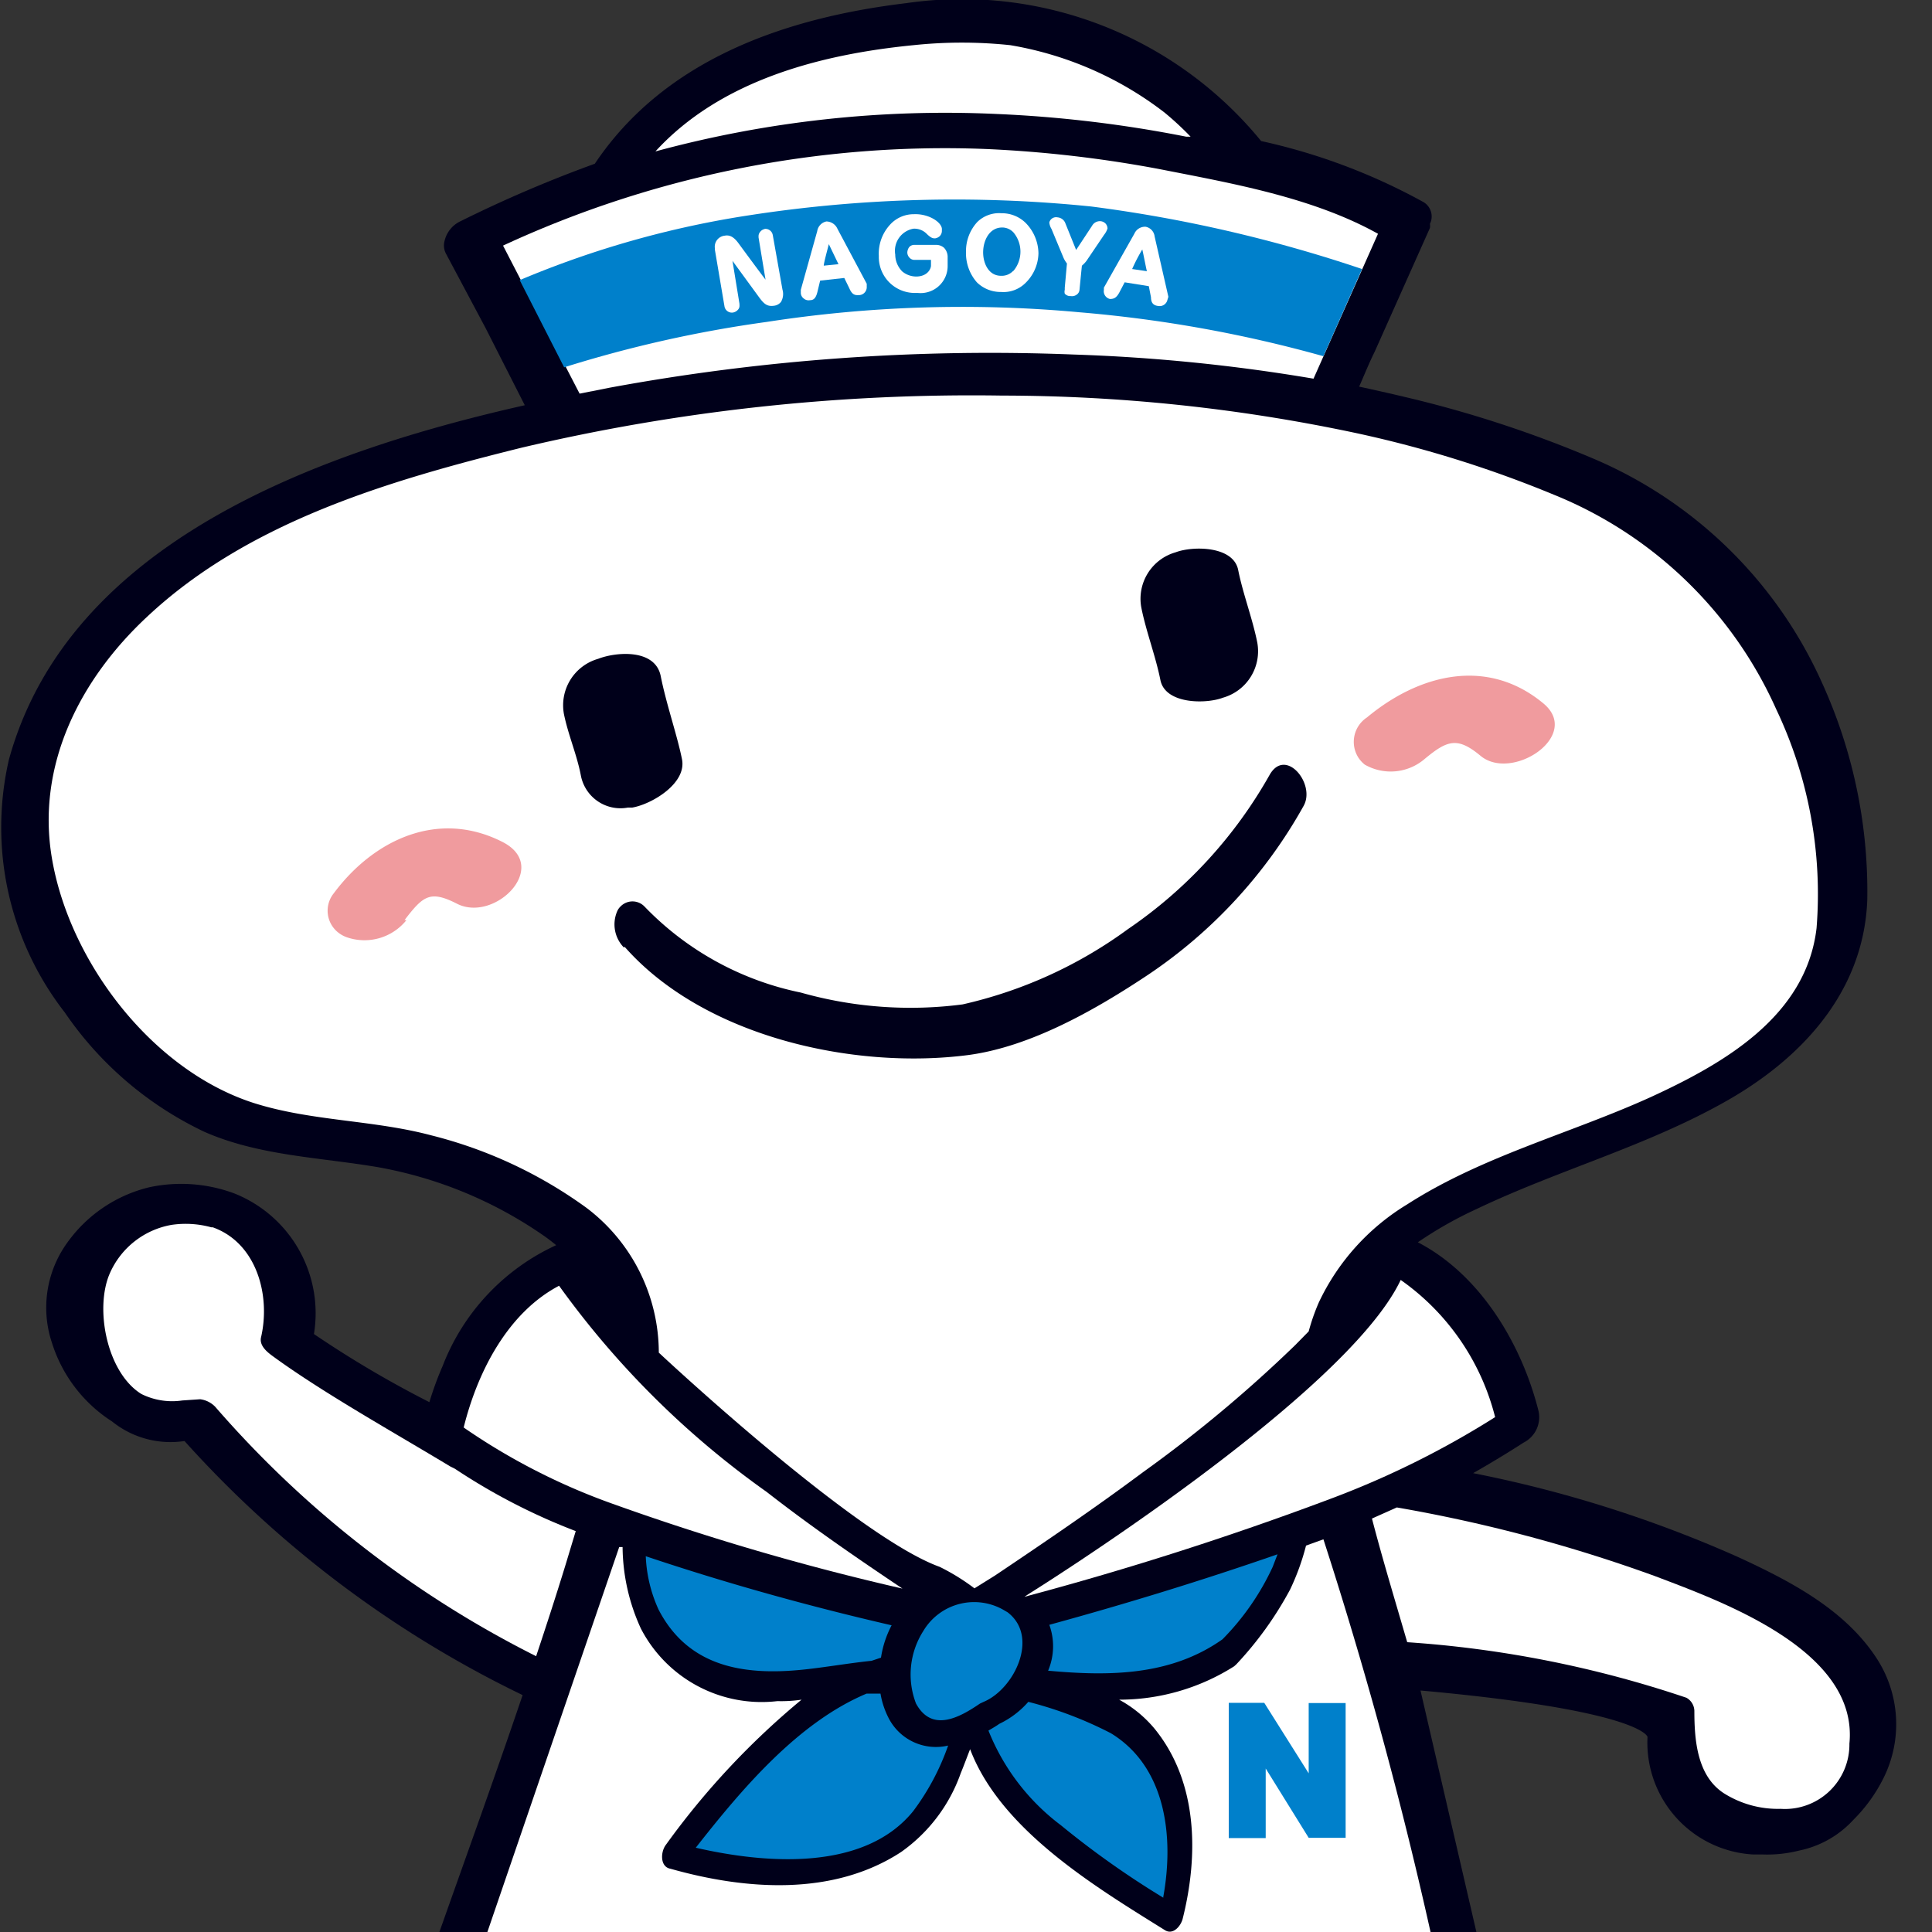 <svg id="レイヤー_1" data-name="レイヤー 1" xmlns="http://www.w3.org/2000/svg" xmlns:xlink="http://www.w3.org/1999/xlink" viewBox="0 0 80 80"><rect x="0" y="0" width="80" height="80" fill="#333333" stroke="none"/><defs><style>.cls-1{fill:none;}.cls-2{clip-path:url(#clip-path);}.cls-3{fill:#00001a;}.cls-4{fill:#fff;}.cls-5{fill:#0080cb;}.cls-6{fill:#f09b9e;}</style><clipPath id="clip-path"><rect class="cls-1" width="80" height="80"/></clipPath></defs><g class="cls-2"><path class="cls-3" d="M68.22,71.92a4.64,4.64,0,0,0,4.38,4.87H73a5.36,5.36,0,0,0,1.49-.16,4.19,4.19,0,0,0,2.26-1.28A6.53,6.53,0,0,0,78,73.61a5,5,0,0,0-.33-5c-1.33-2-3.58-3.16-5.73-4.15A51.36,51.36,0,0,0,61,61c.7-.4,1.4-.82,2.08-1.26a1.18,1.18,0,0,0,.63-1.3c-.68-2.73-2.38-5.64-5-7a16.53,16.53,0,0,1,2.46-1.39c3.4-1.62,7.08-2.61,10.37-4.49,3.13-1.79,5.64-4.54,5.78-8.3a20.84,20.84,0,0,0-1.88-9A18.15,18.15,0,0,0,66,19a48.15,48.15,0,0,0-7.86-2.57q-.93-.22-1.86-.42c.21-.48.42-1,.64-1.44l2.29-5.13a.48.48,0,0,0,0-.17.69.69,0,0,0-.3-.92,25,25,0,0,0-6.69-2.51A16,16,0,0,0,37.53.13c-5,.6-10,2.32-12.9,6.65a53.41,53.41,0,0,0-5.56,2.38,1.2,1.2,0,0,0-.66.81.72.72,0,0,0,.06.54l1.64,3.08,1.62,3.19C13.13,18.72,2.85,22.46.37,31.45A12.48,12.48,0,0,0,2.68,41.92a14.53,14.53,0,0,0,5.77,4.94c2.26,1,4.79,1.06,7.2,1.47a17.38,17.38,0,0,1,6.84,2.82c.19.13.37.27.54.41a9.11,9.11,0,0,0-4.7,5,13.47,13.47,0,0,0-.55,1.5A44.06,44.06,0,0,1,13,55.24a5.34,5.34,0,0,0-3.29-5.82,6.31,6.31,0,0,0-3.52-.26,5.86,5.86,0,0,0-3.4,2.29,4.59,4.59,0,0,0-.64,4.15,6,6,0,0,0,2.49,3.26,3.86,3.86,0,0,0,3,.81,45.3,45.3,0,0,0,14,10.52c-2.39,7.06-5.09,14-7.19,21.16-4.59-.8-11-.07-12.94,4.62-1.42,3.38,1,6,4.08,7.11,4.07,1.49,8.7,1.43,13,1.3a50.59,50.59,0,0,0,8.32-.85,14.81,14.81,0,0,0,4.69-1.64c1.77-1.09,2.73-2.84,2-4.85a7.26,7.26,0,0,0-1.81-2.54c1.5-.12,3-.22,4.49-.29a52,52,0,0,1,10.51.28,5,5,0,0,0-1.11,4.77c.71,1.95,3.23,2.86,5,3.38A38.54,38.54,0,0,0,58,103.91c5.28.48,11.21.69,16.23-1.29,3.27-1.29,7.73-5,4-8.35-2.51-2.28-6.48-2.93-9.74-2.93a18.76,18.76,0,0,0-4.6.57L58.82,70C68,70.83,68.22,71.92,68.22,71.92Z"/><path class="cls-4" d="M41.28,4.72a51.79,51.79,0,0,1,7.84.94h.18a12.79,12.79,0,0,0-1.08-1,14.35,14.35,0,0,0-6.39-2.79,19.1,19.1,0,0,0-4,0c-3.87.38-8,1.46-10.69,4.4A45.86,45.86,0,0,1,41.28,4.72Z"/><path class="cls-4" d="M25.21,16.06a86.79,86.79,0,0,1,19.24-1.38,73.73,73.73,0,0,1,9.94,1l2.67-6C54.35,8.17,51,7.59,48,7a50.79,50.79,0,0,0-7.17-.83,43.48,43.48,0,0,0-20,4L24,16.3Z"/><path class="cls-4" d="M60.59,86.65A107.89,107.89,0,0,1,18,86.37l7.64-22.31h.14a8.22,8.22,0,0,0,.76,3.38,5.63,5.63,0,0,0,5.65,3,5.71,5.71,0,0,0,1-.06,32.24,32.24,0,0,0-5.61,6c-.23.29-.26.92.18,1,3.11.88,6.73,1.15,9.55-.69a6.73,6.73,0,0,0,2.47-3.26c.14-.34.26-.67.39-1,1.27,3.36,5.24,5.73,8.06,7.49.34.22.66-.16.74-.46.67-2.66.63-5.7-1.18-7.9a5,5,0,0,0-1.45-1.18A8.89,8.89,0,0,0,51.1,69l.09-.08a14.53,14.53,0,0,0,2.23-3.1A9.93,9.93,0,0,0,54.08,64l.72-.26A180.78,180.78,0,0,1,60.59,86.65Z"/><path class="cls-4" d="M8.29,57.94a1.05,1.05,0,0,1,.62.31A43.3,43.3,0,0,0,22.2,68.58c.42-1.26.83-2.52,1.22-3.79l.42-1.39a25.45,25.45,0,0,1-5-2.58l-.2-.1c-2.3-1.39-5.31-3.07-7.38-4.59-.23-.17-.53-.43-.45-.76.4-1.73-.18-3.9-2-4.55H8.75a4,4,0,0,0-1.65-.1,3.44,3.44,0,0,0-2.55,2c-.64,1.45-.13,4.11,1.3,5a2.86,2.86,0,0,0,1.7.27Z"/><path class="cls-4" d="M56.81,62.88c.33,1.27.7,2.53,1.07,3.79L58.27,68a45.6,45.6,0,0,1,11.56,2.3.64.64,0,0,1,.33.54c0,1.21.11,2.7,1.23,3.42a4.19,4.19,0,0,0,2.34.64,2.67,2.67,0,0,0,2.85-2.7c.38-3.85-5.24-5.87-8.06-6.94a62.51,62.51,0,0,0-10.68-2.84Z"/><path class="cls-5" d="M45.18,8.55a55.7,55.7,0,0,0-14.13.36,39.88,39.88,0,0,0-9.53,2.69l1.84,3.61a51.38,51.38,0,0,1,8.39-1.88,52.88,52.88,0,0,1,12.94-.4A54.14,54.14,0,0,1,54.8,14.75l1.6-3.61A58.35,58.35,0,0,0,45.18,8.55Z"/><path class="cls-4" d="M31.68,9.48a.32.32,0,0,0-.21.13.27.27,0,0,0-.06.17v.05s.23,1.4.29,1.75c-.22-.28-1.13-1.52-1.13-1.52-.23-.31-.41-.33-.57-.3a.46.46,0,0,0-.4.51s0,0,0,.06L30,12.69a.31.31,0,0,0,.36.25h0a.36.36,0,0,0,.21-.13.24.24,0,0,0,.05-.18v-.05l-.29-1.78,1.11,1.52c.2.27.33.38.61.34a.43.43,0,0,0,.29-.16.65.65,0,0,0,.06-.51L32,9.74a.31.31,0,0,0-.35-.26Z"/><path class="cls-4" d="M35.89,11.9v-.15L34.68,9.48a.51.51,0,0,0-.46-.31.48.48,0,0,0-.38.4L33.16,12v.14a.3.3,0,0,0,.12.22.31.31,0,0,0,.26.07c.17,0,.25-.11.31-.35l.11-.46,1-.11.21.43c.1.23.2.29.37.28a.33.33,0,0,0,.35-.31ZM34.11,11c0-.11.16-.69.21-.89l.4.83Z"/><path class="cls-4" d="M37.84,8.87a1.32,1.32,0,0,0-1,.45,1.77,1.77,0,0,0-.45,1.28,1.49,1.49,0,0,0,1.44,1.53H38A1.12,1.12,0,0,0,39.24,11v-.38a.55.55,0,0,0-.15-.36.5.5,0,0,0-.35-.12h-.9a.28.28,0,0,0-.19.09.4.4,0,0,0-.08.23.32.32,0,0,0,.1.22.27.27,0,0,0,.22.08h.66V11c0,.11-.12.43-.58.45a.91.91,0,0,1-.61-.21,1,1,0,0,1-.29-.7.93.93,0,0,1,.75-1.07h0a.72.72,0,0,1,.57.23c.17.16.24.17.33.17a.35.35,0,0,0,.2-.1A.31.31,0,0,0,39,9.53C39.05,9.23,38.47,8.84,37.84,8.87Z"/><path class="cls-4" d="M42.47,9.23a1.4,1.4,0,0,0-1-.4,1.29,1.29,0,0,0-1,.36A1.78,1.78,0,0,0,40,10.43a1.83,1.83,0,0,0,.45,1.26,1.4,1.4,0,0,0,1,.4,1.29,1.29,0,0,0,1-.36A1.76,1.76,0,0,0,43,10.49,1.83,1.83,0,0,0,42.47,9.23Zm-.53,2a.65.65,0,0,1-.49.19c-.52,0-.75-.53-.74-1s.26-1,.79-1a.64.64,0,0,1,.47.21,1.24,1.24,0,0,1,0,1.58Z"/><path class="cls-4" d="M43.45,9.21a.62.62,0,0,0,.09.27l.5,1.2a1.09,1.09,0,0,0,.14.23l-.09,1V12a.3.3,0,0,0,0,.16.3.3,0,0,0,.25.1.32.32,0,0,0,.23-.05A.27.27,0,0,0,44.7,12s.09-.93.1-1a1.19,1.19,0,0,0,.19-.2l.73-1.08a.82.82,0,0,0,.14-.26.32.32,0,0,0-.07-.19.33.33,0,0,0-.21-.11.37.37,0,0,0-.36.19l-.66,1L44.1,9.21A.38.38,0,0,0,43.79,9,.29.29,0,0,0,43.45,9.21Z"/><path class="cls-4" d="M48.38,12.29l-.57-2.5a.46.46,0,0,0-.37-.4.48.48,0,0,0-.47.29l-1.26,2.23V12a.33.33,0,0,0,.25.38h0c.17,0,.27-.05.39-.27l.22-.42,1,.16.09.46c0,.25.12.34.3.36a.33.33,0,0,0,.38-.25h0Zm-1.5-1.15a7.15,7.15,0,0,1,.42-.81c.05.21.16.79.19.9Z"/><path class="cls-4" d="M38.91,64.88a8.86,8.86,0,0,1,1.44.89l.85-.53c2.07-1.39,4.13-2.79,6.13-4.28a55.76,55.76,0,0,0,6.31-5.27l.55-.56a8.53,8.53,0,0,1,.42-1.2,9.46,9.46,0,0,1,3.66-4.06c3.11-2,6.75-2.93,10.08-4.44,3-1.38,6.44-3.33,6.87-7a17.81,17.81,0,0,0-1.67-9.06,17.11,17.11,0,0,0-9.22-8.89A47.52,47.52,0,0,0,56,17.9a70.81,70.81,0,0,0-14.52-1.52,81.23,81.23,0,0,0-19.89,2.16c-5.44,1.35-11.29,3.05-15.5,7-2.75,2.56-4.6,6.12-3.94,10,.73,4.31,4.17,8.8,8.38,10.14,2.38.75,4.91.69,7.32,1.33a18.65,18.65,0,0,1,6.43,3,7.53,7.53,0,0,1,3,6S35.39,63.61,38.91,64.88Z"/><path class="cls-4" d="M23.15,53.24c-2.13,1.12-3.38,3.57-3.95,5.87a26.45,26.45,0,0,0,6.17,3.16,104.31,104.31,0,0,0,12,3.51c-1.91-1.28-3.8-2.58-5.62-4A36.7,36.7,0,0,1,23.15,53.24Z"/><path class="cls-4" d="M58,53a9.9,9.9,0,0,1,3.91,5.68A37,37,0,0,1,55.26,62a134.82,134.82,0,0,1-12.84,4.12L42.6,66S55.71,57.84,58,53Z"/><path class="cls-3" d="M23.34,29.51c.17.88.54,1.71.71,2.59A1.67,1.67,0,0,0,26,33.44l.18,0c.81-.14,2.26-1,2.06-2s-.65-2.28-.88-3.44-1.88-1-2.59-.72a2,2,0,0,0-1.42,2.28Z"/><path class="cls-3" d="M47.26,25.16c.2,1,.59,2,.79,3s1.88,1,2.59.73a2,2,0,0,0,1.42-2.29c-.2-1-.59-2-.79-3s-1.88-1-2.59-.73A2,2,0,0,0,47.26,25.16Z"/><path class="cls-3" d="M25.86,39.2c3.27,3.72,9.46,5.1,14.21,4.49,2.61-.34,5.31-1.89,7.46-3.32a20.32,20.32,0,0,0,6.45-7c.51-.91-.75-2.45-1.41-1.28a19,19,0,0,1-5.86,6.38,18.46,18.46,0,0,1-6.85,3.12,16.67,16.67,0,0,1-6.7-.49,12.44,12.44,0,0,1-6.47-3.56.69.69,0,0,0-1,0,.6.6,0,0,0-.14.21,1.37,1.37,0,0,0,.29,1.49Z"/><path class="cls-6" d="M16.75,38.1c.77-1,1.05-1.25,2.17-.68,1.56.8,3.89-1.52,1.9-2.55-2.67-1.37-5.35-.1-7,2.12A1.15,1.15,0,0,0,14,38.61a1.23,1.23,0,0,0,.39.21,2.23,2.23,0,0,0,2.44-.72Z"/><path class="cls-6" d="M59,31.42c.93-.77,1.35-.92,2.31-.12,1.31,1.08,4.21-.85,2.59-2.18-2.32-1.92-5.14-1.21-7.3.59a1.21,1.21,0,0,0-.34,1.68,1.27,1.27,0,0,0,.25.27A2.16,2.16,0,0,0,59,31.42Z"/><path class="cls-5" d="M52.41,73.23v2.88H50.88v-5.6h1.47l1.84,2.92V70.52h1.53V76.1H54.19Z"/><path class="cls-5" d="M27.27,66.65a5.87,5.87,0,0,1-.53-2.21c3.34,1.12,6.75,2.07,10.18,2.86a4.22,4.22,0,0,0-.44,1.34l-.39.13c-.87.09-1.74.24-2.6.34C30.94,69.41,28.54,69.1,27.27,66.65ZM37.81,75c-2,2.46-6,2.2-9,1.51,1.89-2.41,4.22-5.18,7.07-6.38h.58a3.46,3.46,0,0,0,.33,1,2.2,2.2,0,0,0,2.47,1.15A10,10,0,0,1,37.81,75Zm10.36,3.58a36.88,36.88,0,0,1-4.24-3,9.13,9.13,0,0,1-3-3.92c.15-.09.31-.18.45-.28a3.71,3.71,0,0,0,1.2-.91A16.07,16.07,0,0,1,46,71.77c2.31,1.41,2.61,4.34,2.17,6.77Zm4.53-13.7a10.55,10.55,0,0,1-2.08,3c-2.15,1.52-4.7,1.53-7.22,1.3a2.6,2.6,0,0,0,.05-1.9c3.18-.87,6.34-1.84,9.45-2.92Z"/><path class="cls-5" d="M40.73,70.47l-.15.07c-.89.61-2,1.19-2.65,0a3.35,3.35,0,0,1,.3-3,2.45,2.45,0,0,1,3.37-.85l.12.07C43.05,67.77,42,69.94,40.73,70.47Z"/></g></svg>
